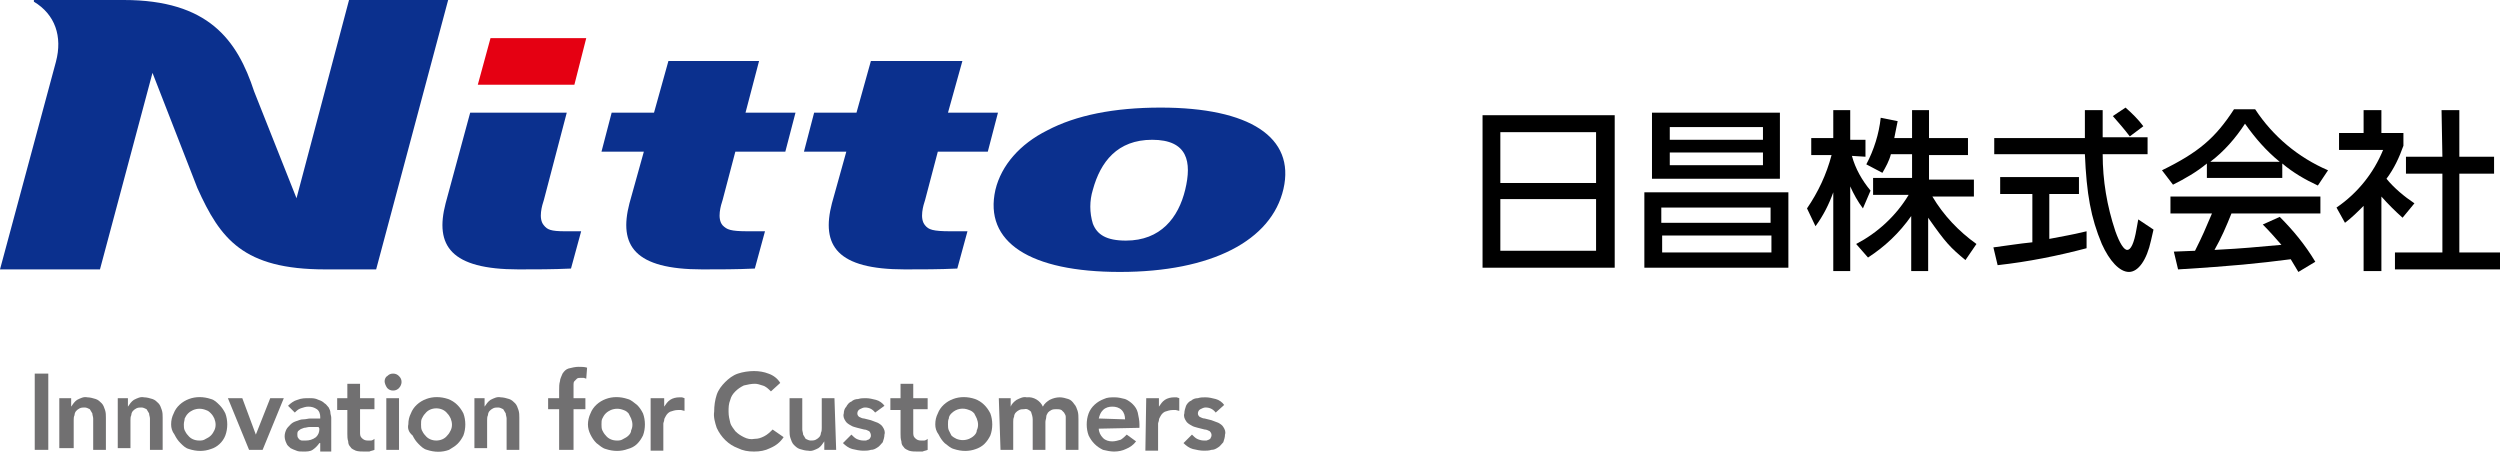 <?xml version="1.0" encoding="utf-8"?>
<!-- Generator: Adobe Illustrator 21.1.0, SVG Export Plug-In . SVG Version: 6.00 Build 0)  -->
<svg version="1.1" id="_x34_f986b4d-24e4-490a-a23a-3a2bb1e5c35f"
	 xmlns="http://www.w3.org/2000/svg" xmlns:xlink="http://www.w3.org/1999/xlink" x="0px" y="0px" viewBox="0 0 295.1 53.4"
	 style="enable-background:new 0 0 295.1 53.4;" xml:space="preserve">
<style type="text/css">
	.st0{fill:#0B308E;}
	.st1{fill:#E50012;}
	.st2{fill:#717071;}
</style>
<title>アートボード 1</title>
<g>
	<path d="M175,31.6v-18h15.6v18H175z M177.1,15.6v6h11.3v-6H177.1z M177.1,23.5v6.1h11.3v-6.1H177.1z"/>
	<path d="M194.1,31.6v-8.9h17v8.9H194.1z M210.1,13.3v7.8h-15.1v-7.8H210.1z M196.1,24.5v1.8h12.9v-1.8H196.1z M209.1,29.8v-2h-12.9
		v2H209.1z M197.1,15v1.5h11V15H197.1z M208.1,19.4V18h-11v1.5H208.1z"/>
	<path d="M218.6,18.4c0.4,1.5,1.2,2.9,2.2,4.1l-0.9,2.1c-0.6-0.8-1.1-1.7-1.5-2.6v10h-2v-9.3c-0.5,1.4-1.2,2.8-2.1,4l-1-2.1
		c1.3-1.9,2.3-4,2.9-6.3h-2.4v-2h2.6V13h2v3.5h1.8v2L218.6,18.4 M225.7,21.1v-2.9h-2.5c-0.2,0.8-0.6,1.5-1,2.2l-1.9-1
		c0.9-1.7,1.5-3.6,1.7-5.5l2,0.4c-0.2,0.9-0.2,1.1-0.4,2h2.1V13h2v3.3h4.6v2h-4.6v2.9h5.3v2h-4.9c1.3,2.2,3.1,4.1,5.2,5.6l-1.3,1.9
		c-1.8-1.5-2.3-2-4.4-5V32h-2v-6.5c-1.4,2-3.1,3.6-5.1,4.9l-1.4-1.6c2.5-1.3,4.7-3.3,6.2-5.8h-4.2v-2H225.7z"/>
	<path d="M241.9,28.2c2-0.4,2.3-0.4,4.4-0.9v2c-3.4,0.9-6.9,1.6-10.5,2l-0.5-2.1c2.3-0.3,2.7-0.4,4.6-0.6v-5.7h-3.8v-2h9.3v2h-3.5
		L241.9,28.2 M253.5,16.2v2h-5.3c0,3.1,0.5,6.1,1.5,9.1c0.5,1.4,1,2.2,1.4,2.2c0.4,0,0.8-0.7,1.1-2.5l0.2-1.1l1.8,1.2l-0.3,1.3
		c-0.5,2.3-1.5,3.7-2.6,3.7c-1.1,0-2.3-1.3-3.2-3.3c-1.3-3.1-1.8-5.9-2-10.6h-10.7v-1.9h10.7V13h2.1v3.2H253.5z M251.4,16.1
		c-0.6-0.8-1.3-1.6-2-2.4l1.5-1c0.8,0.7,1.5,1.4,2.1,2.2L251.4,16.1z"/>
	<path d="M269.4,21h-8.9v-1.7c-1.2,1-2.6,1.8-4,2.5l-1.3-1.7c4.3-2.1,6.3-3.8,8.5-7.2h2.5c2.1,3.2,5.1,5.7,8.6,7.2l-1.2,1.8
		c-1.5-0.7-2.9-1.5-4.2-2.6L269.4,21 M263.4,25.2c-0.6,1.5-1.2,2.9-2,4.3c3.8-0.2,4.4-0.3,7.9-0.6c-0.7-0.8-1.4-1.6-2.2-2.4l2-0.9
		c1.6,1.6,3,3.3,4.2,5.3l-2,1.2c-0.4-0.7-0.5-0.8-0.9-1.5c-3.9,0.5-6.8,0.8-13.3,1.2l-0.5-2.1l2.5-0.1c1-2,1.1-2.3,2-4.4h-4.9v-2
		h17.7v2L263.4,25.2z M269.1,19.1c-1.6-1.3-2.9-2.8-4.1-4.5c-1.1,1.7-2.5,3.3-4.1,4.5H269.1z"/>
	<path d="M281.1,13v2.7h2.6v1.5c-0.5,1.4-1.1,2.7-2,3.9c0.9,1.1,2.1,2.1,3.3,2.9l-1.4,1.7c-0.9-0.8-1.7-1.6-2.5-2.5V32h-2.1v-7.7
		c-0.7,0.7-1.4,1.4-2.2,2l-1-1.8c2.5-1.7,4.4-4.1,5.5-6.8h-5.2v-2h2.9V13H281.1 M288.2,13h2.1v5.5h4.1v2h-4.1v9.3h4.9v2h-12.5v-2
		h5.6v-9.3h-4.3v-2h4.3L288.2,13z"/>
</g>
<path class="st0" d="M4,0v0.2c2.5,1.5,3.4,4.1,2.6,7.1L0,31.8h11.8L18,8.6l5.3,13.6c2.7,6,5.4,9.6,15.1,9.6h6L52.9,0H41.2l-6.2,23.4
	L30,10.8C28,4.7,24.6,0,14.6,0H4z"/>
<path class="st0" d="M132.2,32.1c-10.6,0-16.1-3.5-14.7-9.7c0.7-2.9,2.9-5.4,6.1-7c3.4-1.8,7.9-2.7,13.4-2.7
	c10.5,0,15.9,3.5,14.5,9.6S143,32.1,132.2,32.1z M136,16.5c-4.1,0-6.1,2.6-7,5.9c-0.4,1.3-0.4,2.7,0,4c0.5,1.3,1.6,2,3.9,2
	c4.1,0,6.2-2.7,7-6S140.2,16.5,136,16.5z"/>
<path class="st0" d="M86.8,17.9h5.9l1.2-4.6h-5.9l1.6-6.1H78.9l-1.7,6.1h-5L71,17.9h5L74.3,24c-1.3,5,0.6,7.8,8.6,7.8
	c2,0,4.1,0,6.2-0.1l1.2-4.4h-2c-2.1,0-2.5-0.2-3-0.7c-0.7-0.8-0.2-2.4,0-3L86.8,17.9z"/>
<polygon class="st1" points="69.2,4.5 57.9,4.5 56.4,10 67.8,10 "/>
<path class="st0" d="M66.9,13.3H55.5L52.6,24c-1.3,5,0.6,7.8,8.6,7.8c2,0,4.1,0,6.2-0.1l1.2-4.4h-1.9c-1.7,0-2.1-0.2-2.5-0.7
	c-0.7-0.8-0.2-2.4,0-3L66.9,13.3z"/>
<path class="st0" d="M110.7,17.9h5.9l1.2-4.6h-5.9l1.7-6.1h-10.8l-1.7,6.1h-5l-1.2,4.6h5L98.2,24c-1.3,5,0.6,7.8,8.6,7.8
	c2,0,4.1,0,6.2-0.1l1.2-4.4h-2c-2.1,0-2.6-0.2-3-0.7c-0.7-0.8-0.2-2.4,0-3L110.7,17.9z"/>
<path class="st2" d="M4.1,44.1h1.6v9H4.1V44.1z"/>
<path class="st2" d="M7,47h1.4v1l0,0c0.2-0.3,0.4-0.6,0.7-0.8c0.4-0.2,0.8-0.4,1.2-0.3c0.3,0,0.7,0.1,1,0.2c0.3,0.1,0.5,0.3,0.7,0.5
	c0.2,0.2,0.3,0.5,0.4,0.8c0.1,0.3,0.1,0.6,0.1,0.9v3.8H11V50c0-0.2,0-0.4,0-0.6c0-0.2-0.1-0.4-0.1-0.6c-0.1-0.2-0.2-0.3-0.3-0.5
	c-0.2-0.1-0.4-0.2-0.6-0.2c-0.2,0-0.4,0-0.6,0.1c-0.2,0.1-0.3,0.2-0.4,0.3c-0.1,0.1-0.2,0.3-0.2,0.5c-0.1,0.2-0.1,0.4-0.1,0.6v3.3H7
	V47z"/>
<path class="st2" d="M13.7,47h1.4v1l0,0c0.2-0.3,0.4-0.6,0.7-0.8c0.4-0.2,0.8-0.4,1.2-0.3c0.3,0,0.7,0.1,1,0.2
	c0.3,0.1,0.5,0.3,0.7,0.5c0.2,0.2,0.3,0.5,0.4,0.8c0.1,0.3,0.1,0.6,0.1,0.9v3.8h-1.5V50c0-0.2,0-0.4,0-0.6c0-0.2-0.1-0.4-0.1-0.6
	c-0.1-0.2-0.2-0.3-0.3-0.5c-0.2-0.1-0.4-0.2-0.6-0.2c-0.2,0-0.4,0-0.6,0.1c-0.2,0.1-0.3,0.2-0.4,0.3c-0.1,0.1-0.2,0.3-0.2,0.5
	c-0.1,0.2-0.1,0.4-0.1,0.6v3.3h-1.5V47z"/>
<path class="st2" d="M20.2,50.1c0-0.5,0.1-0.9,0.3-1.3c0.3-0.8,1-1.4,1.8-1.7c0.8-0.3,1.7-0.3,2.6,0c0.4,0.1,0.7,0.4,1,0.7
	c0.3,0.3,0.5,0.6,0.7,1c0.3,0.8,0.3,1.8,0,2.6c-0.3,0.8-1,1.4-1.7,1.6c-0.8,0.3-1.7,0.3-2.6,0c-0.4-0.1-0.7-0.4-1-0.7
	c-0.3-0.3-0.5-0.6-0.7-1C20.3,50.9,20.2,50.5,20.2,50.1z M21.7,50.1c0,0.2,0,0.5,0.1,0.7c0.1,0.2,0.2,0.4,0.4,0.6
	c0.3,0.4,0.8,0.6,1.3,0.6c0.3,0,0.5,0,0.8-0.2c0.2-0.1,0.4-0.2,0.6-0.4c0.2-0.2,0.3-0.4,0.4-0.6c0.2-0.4,0.2-0.9,0-1.4
	c-0.1-0.2-0.2-0.4-0.4-0.6c-0.2-0.2-0.3-0.3-0.6-0.4c-0.5-0.2-1-0.2-1.5,0c-0.2,0.1-0.4,0.2-0.6,0.4c-0.2,0.2-0.3,0.4-0.4,0.6
	C21.8,49.6,21.7,49.8,21.7,50.1z"/>
<path class="st2" d="M26.9,47h1.7l1.6,4.3l0,0l1.7-4.3h1.6L31,53.1h-1.6L26.9,47z"/>
<path class="st2" d="M37.7,52.3L37.7,52.3c-0.2,0.3-0.5,0.6-0.8,0.8c-0.3,0.2-0.7,0.2-1.1,0.2c-0.3,0-0.6,0-0.8-0.1
	c-0.3-0.1-0.5-0.2-0.7-0.3c-0.2-0.2-0.4-0.3-0.5-0.6c-0.1-0.2-0.2-0.5-0.2-0.8c0-0.3,0.1-0.6,0.2-0.8c0.1-0.2,0.3-0.4,0.5-0.6
	c0.2-0.2,0.4-0.3,0.7-0.4c0.3-0.1,0.5-0.2,0.8-0.2c0.3,0,0.6-0.1,0.8-0.1h0.8h0.4v-0.2c0-0.3-0.1-0.7-0.4-0.9
	c-0.3-0.2-0.6-0.3-1-0.3c-0.3,0-0.6,0.1-0.9,0.2c-0.3,0.1-0.5,0.3-0.7,0.5l-0.8-0.8c0.3-0.3,0.7-0.6,1.1-0.7
	c0.5-0.2,0.9-0.2,1.4-0.2c0.4,0,0.7,0,1.1,0.2c0.3,0.1,0.5,0.2,0.7,0.4c0.2,0.1,0.3,0.3,0.5,0.5c0.1,0.2,0.2,0.4,0.2,0.6
	c0,0.2,0.1,0.4,0.1,0.6c0,0.2,0,0.4,0,0.5v3.5h-1.3V52.3z M37.6,50.4h-0.3h-0.7c-0.3,0-0.5,0.1-0.7,0.1c-0.2,0.1-0.4,0.1-0.6,0.3
	c-0.2,0.1-0.2,0.3-0.2,0.5c0,0.1,0,0.3,0.1,0.4c0.1,0.1,0.1,0.2,0.2,0.2c0.1,0.1,0.2,0.1,0.3,0.1c0.1,0,0.3,0,0.4,0
	c0.4,0,0.8-0.1,1.2-0.4c0.3-0.3,0.4-0.6,0.4-1L37.6,50.4z"/>
<path class="st2" d="M39.8,48.3V47h1.2v-1.7h1.5V47h1.7v1.3h-1.7V51c0,0.3,0,0.5,0.2,0.7c0.2,0.2,0.4,0.3,0.7,0.3c0.1,0,0.3,0,0.4,0
	c0.1,0,0.3-0.1,0.4-0.2v1.3c-0.2,0.1-0.4,0.1-0.6,0.2c-0.2,0-0.4,0-0.6,0c-0.3,0-0.7,0-1-0.1c-0.2-0.1-0.5-0.2-0.6-0.4
	c-0.2-0.2-0.3-0.4-0.3-0.7c-0.1-0.3-0.1-0.6-0.1-0.9v-2.8H39.8z"/>
<path class="st2" d="M45.4,45c0-0.2,0.1-0.5,0.3-0.6c0.2-0.2,0.4-0.3,0.7-0.3c0.3,0,0.5,0.1,0.7,0.3c0.2,0.2,0.3,0.4,0.3,0.7
	c0,0.2-0.1,0.5-0.3,0.7c-0.2,0.2-0.4,0.3-0.7,0.3c-0.3,0-0.5-0.1-0.7-0.3C45.5,45.5,45.4,45.2,45.4,45z M45.6,47h1.5v6.1h-1.5V47z"
	/>
<path class="st2" d="M48.2,50.1c0-0.5,0.1-0.9,0.3-1.3c0.3-0.8,1-1.4,1.8-1.7c0.8-0.3,1.7-0.3,2.6,0c0.8,0.3,1.4,0.9,1.8,1.7
	c0.3,0.8,0.3,1.8,0,2.6c-0.2,0.4-0.4,0.7-0.7,1c-0.3,0.3-0.7,0.5-1,0.7c-0.8,0.3-1.7,0.3-2.6,0c-0.4-0.1-0.7-0.4-1-0.7
	c-0.3-0.3-0.5-0.6-0.7-1C48.2,51,48.1,50.5,48.2,50.1z M49.7,50.1c0,0.2,0,0.5,0.1,0.7c0.1,0.2,0.2,0.4,0.4,0.6
	c0.3,0.4,0.8,0.6,1.3,0.6c0.5,0,1-0.2,1.3-0.6c0.2-0.2,0.3-0.4,0.4-0.6c0.2-0.4,0.2-0.9,0-1.4c-0.1-0.2-0.2-0.4-0.4-0.6
	c-0.3-0.4-0.8-0.6-1.3-0.6c-0.5,0-1,0.2-1.3,0.6c-0.2,0.2-0.3,0.4-0.4,0.6C49.7,49.6,49.7,49.8,49.7,50.1z"/>
<path class="st2" d="M55.7,47h1.5v1l0,0c0.2-0.3,0.4-0.6,0.7-0.8c0.4-0.2,0.8-0.4,1.2-0.3c0.3,0,0.7,0.1,1,0.2
	c0.3,0.1,0.5,0.3,0.7,0.5c0.2,0.2,0.3,0.5,0.4,0.8c0.1,0.3,0.1,0.6,0.1,0.9v3.8h-1.5V50c0-0.2,0-0.4,0-0.6c0-0.2-0.1-0.4-0.1-0.6
	c-0.1-0.2-0.2-0.3-0.3-0.5c-0.2-0.1-0.4-0.2-0.6-0.2c-0.2,0-0.4,0-0.6,0.1c-0.2,0.1-0.3,0.2-0.4,0.3c-0.1,0.1-0.2,0.3-0.2,0.5
	c-0.1,0.2-0.1,0.4-0.1,0.6v3.3h-1.5V47z"/>
<path class="st2" d="M66,48.3h-1.3V47H66v-0.9c0-0.4,0-0.8,0.1-1.1c0-0.3,0.2-0.6,0.3-0.9c0.2-0.3,0.4-0.5,0.7-0.6
	c0.4-0.1,0.8-0.2,1.2-0.2c0.3,0,0.7,0,1,0.1l-0.1,1.3l-0.3-0.1h-0.3c-0.2,0-0.4,0-0.5,0.1c-0.1,0.1-0.2,0.2-0.3,0.3
	c-0.1,0.1-0.1,0.3-0.1,0.4c0,0.2,0,0.3,0,0.5V47h1.4v1.3h-1.4v4.8H66V48.3z"/>
<path class="st2" d="M69.4,50.1c0-0.4,0.1-0.9,0.3-1.3c0.3-0.8,1-1.4,1.8-1.7c0.8-0.3,1.7-0.3,2.6,0c0.4,0.1,0.7,0.4,1.1,0.7
	c0.3,0.3,0.5,0.6,0.7,1c0.3,0.8,0.3,1.8,0,2.6c-0.2,0.4-0.4,0.7-0.7,1c-0.3,0.3-0.7,0.5-1.1,0.6c-0.8,0.3-1.7,0.3-2.6,0
	c-0.4-0.1-0.7-0.4-1.1-0.7c-0.3-0.3-0.5-0.6-0.7-1C69.5,50.9,69.4,50.5,69.4,50.1z M71,50.1c0,0.2,0,0.5,0.1,0.7
	c0.1,0.2,0.2,0.4,0.4,0.6c0.3,0.4,0.8,0.6,1.3,0.6c0.3,0,0.5,0,0.8-0.2c0.2-0.1,0.4-0.2,0.6-0.4c0.2-0.2,0.3-0.4,0.3-0.6
	c0.2-0.4,0.2-0.9,0-1.4c-0.1-0.2-0.2-0.4-0.3-0.6c-0.2-0.2-0.3-0.3-0.6-0.4c-0.5-0.2-1-0.2-1.5,0c-0.2,0.1-0.4,0.2-0.6,0.4
	c-0.2,0.2-0.3,0.4-0.4,0.6C71,49.6,71,49.8,71,50.1L71,50.1z"/>
<path class="st2" d="M76.9,47h1.5v1l0,0c0.2-0.3,0.4-0.6,0.7-0.8c0.3-0.2,0.7-0.3,1.1-0.3h0.3l0.3,0.1v1.5l-0.4-0.1h-0.4
	c-0.3,0-0.6,0.1-0.9,0.2c-0.2,0.1-0.4,0.3-0.5,0.5c-0.1,0.2-0.2,0.3-0.2,0.5c0,0.1-0.1,0.3-0.1,0.4v3.2h-1.5V47z"/>
<path class="st2" d="M91,46.2c-0.3-0.3-0.6-0.6-1-0.7c-0.3-0.1-0.6-0.2-0.9-0.2c-0.4,0-0.9,0.1-1.3,0.2c-0.4,0.2-0.7,0.4-1,0.7
	c-0.3,0.3-0.5,0.6-0.6,1C86,47.7,86,48.1,86,48.6c0,0.5,0.1,0.9,0.2,1.3c0.1,0.4,0.4,0.7,0.6,1c0.3,0.3,0.6,0.5,1,0.7
	c0.4,0.2,0.8,0.3,1.3,0.2c0.4,0,0.7-0.1,1.1-0.3c0.4-0.2,0.7-0.5,1-0.8l1.3,0.9c-0.4,0.6-0.9,1-1.6,1.3c-0.6,0.3-1.2,0.4-1.9,0.4
	c-0.7,0-1.3-0.1-1.9-0.4c-1.1-0.4-2-1.3-2.5-2.4c-0.2-0.6-0.4-1.3-0.3-1.9c0-0.7,0.1-1.4,0.3-2c0.2-0.6,0.6-1.1,1-1.5
	c0.4-0.4,0.9-0.8,1.5-1c0.6-0.2,1.3-0.3,1.9-0.3c0.6,0,1.2,0.1,1.7,0.3c0.6,0.2,1.1,0.6,1.4,1.1L91,46.2z"/>
<path class="st2" d="M98.7,53.1h-1.4v-1l0,0c-0.2,0.3-0.4,0.6-0.7,0.8c-0.4,0.2-0.8,0.4-1.2,0.3c-0.3,0-0.7-0.1-1-0.2
	c-0.3-0.1-0.5-0.3-0.7-0.5c-0.2-0.2-0.3-0.5-0.4-0.8c-0.1-0.3-0.1-0.6-0.1-0.9V47h1.5v3.1c0,0.2,0,0.4,0,0.6c0,0.2,0.1,0.4,0.1,0.6
	c0.1,0.2,0.2,0.3,0.3,0.5c0.2,0.1,0.4,0.2,0.6,0.2c0.2,0,0.4,0,0.6-0.1c0.2-0.1,0.3-0.2,0.4-0.3c0.1-0.1,0.2-0.3,0.2-0.5
	c0.1-0.2,0.1-0.4,0.1-0.6V47h1.5L98.7,53.1z"/>
<path class="st2" d="M103.3,48.7c-0.3-0.4-0.7-0.6-1.2-0.6c-0.2,0-0.4,0.1-0.6,0.2c-0.2,0.1-0.3,0.3-0.3,0.5c0,0.2,0.1,0.3,0.2,0.4
	c0.2,0.1,0.4,0.2,0.6,0.2l0.8,0.2c0.3,0.1,0.5,0.2,0.8,0.3c0.2,0.1,0.5,0.3,0.6,0.5c0.2,0.3,0.3,0.6,0.2,0.9c0,0.3-0.1,0.6-0.2,0.9
	c-0.2,0.2-0.4,0.5-0.6,0.6c-0.3,0.2-0.5,0.3-0.8,0.3c-0.3,0.1-0.6,0.1-0.9,0.1c-0.4,0-0.9-0.1-1.3-0.2c-0.4-0.1-0.8-0.4-1.1-0.7l1-1
	c0.2,0.2,0.4,0.4,0.6,0.5c0.2,0.1,0.5,0.2,0.8,0.2c0.1,0,0.2,0,0.3,0c0.1,0,0.2-0.1,0.3-0.1c0.1-0.1,0.2-0.1,0.2-0.2
	c0.1-0.1,0.1-0.2,0.1-0.3c0-0.2-0.1-0.4-0.2-0.5c-0.2-0.1-0.4-0.2-0.6-0.2l-0.8-0.2c-0.3-0.1-0.5-0.1-0.8-0.3
	c-0.2-0.1-0.5-0.3-0.6-0.5c-0.2-0.3-0.3-0.6-0.2-0.9c0-0.3,0.1-0.6,0.3-0.8c0.1-0.2,0.3-0.5,0.6-0.6c0.2-0.2,0.5-0.3,0.8-0.3
	c0.3-0.1,0.6-0.1,0.9-0.1c0.4,0,0.8,0.1,1.2,0.2c0.4,0.1,0.8,0.4,1,0.7L103.3,48.7z"/>
<path class="st2" d="M105.1,48.3V47h1.2v-1.7h1.5V47h1.7v1.3h-1.7V51c0,0.3,0,0.5,0.2,0.7c0.2,0.2,0.4,0.3,0.7,0.3
	c0.1,0,0.3,0,0.4,0c0.1,0,0.3-0.1,0.4-0.2v1.3c-0.2,0.1-0.4,0.1-0.6,0.2c-0.2,0-0.4,0-0.6,0c-0.3,0-0.7,0-1-0.1
	c-0.2-0.1-0.5-0.2-0.6-0.4c-0.2-0.2-0.3-0.4-0.3-0.7c-0.1-0.3-0.1-0.6-0.1-0.9v-2.8H105.1z"/>
<path class="st2" d="M110.4,50.1c0-0.5,0.1-0.9,0.3-1.3c0.3-0.8,1-1.4,1.8-1.7c0.8-0.3,1.7-0.3,2.6,0c0.8,0.3,1.4,0.9,1.8,1.7
	c0.3,0.8,0.3,1.8,0,2.6c-0.2,0.4-0.4,0.7-0.7,1c-0.3,0.3-0.7,0.5-1,0.6c-0.8,0.3-1.7,0.3-2.6,0c-0.4-0.1-0.7-0.4-1.1-0.7
	c-0.3-0.3-0.5-0.6-0.7-1C110.5,50.9,110.4,50.5,110.4,50.1z M111.9,50.1c0,0.2,0,0.5,0.1,0.7c0.1,0.2,0.2,0.4,0.3,0.6
	c0.2,0.2,0.4,0.3,0.6,0.4c0.5,0.2,1,0.2,1.5,0c0.2-0.1,0.4-0.2,0.6-0.4c0.2-0.2,0.3-0.4,0.3-0.6c0.2-0.4,0.2-0.9,0-1.4
	c-0.1-0.2-0.2-0.4-0.3-0.6c-0.2-0.2-0.3-0.3-0.6-0.4c-0.7-0.3-1.5-0.2-2.1,0.4c-0.2,0.2-0.3,0.4-0.3,0.6
	C111.9,49.6,111.9,49.8,111.9,50.1z"/>
<path class="st2" d="M117.9,47h1.4v1l0,0c0.1-0.3,0.4-0.6,0.7-0.8c0.4-0.2,0.8-0.4,1.2-0.3c0.8-0.1,1.6,0.4,1.9,1.1
	c0.2-0.4,0.5-0.6,0.8-0.8c0.4-0.2,0.8-0.3,1.2-0.3c0.3,0,0.7,0.1,1,0.2c0.3,0.1,0.5,0.3,0.7,0.6c0.2,0.2,0.3,0.5,0.4,0.8
	c0.1,0.3,0.1,0.7,0.1,1v3.6h-1.5v-3.4c0-0.2,0-0.4,0-0.5c0-0.2-0.1-0.3-0.2-0.5c-0.1-0.1-0.2-0.2-0.3-0.3c-0.2-0.1-0.4-0.1-0.6-0.1
	c-0.2,0-0.4,0-0.6,0.1c-0.2,0.1-0.3,0.2-0.4,0.3c-0.1,0.2-0.2,0.3-0.2,0.5c0,0.2-0.1,0.4-0.1,0.6v3.3h-1.5v-3.6
	c0-0.3-0.1-0.6-0.2-0.9c-0.2-0.2-0.5-0.4-0.8-0.3c-0.2,0-0.4,0-0.6,0.1c-0.2,0.1-0.3,0.2-0.4,0.3c-0.1,0.1-0.2,0.3-0.2,0.5
	c-0.1,0.2-0.1,0.4-0.1,0.6v3.3h-1.5L117.9,47z"/>
<path class="st2" d="M129.7,50.6c0,0.4,0.2,0.8,0.5,1.1c0.3,0.3,0.7,0.4,1.1,0.4c0.3,0,0.7-0.1,1-0.2c0.3-0.2,0.5-0.4,0.7-0.6
	l1.1,0.8c-0.3,0.4-0.7,0.7-1.2,0.9c-0.4,0.2-0.9,0.3-1.4,0.3c-0.4,0-0.9-0.1-1.3-0.2c-0.4-0.2-0.7-0.4-1-0.7c-0.3-0.3-0.5-0.6-0.7-1
	c-0.3-0.8-0.3-1.8,0-2.6c0.3-0.8,1-1.4,1.8-1.7c0.4-0.2,0.8-0.2,1.3-0.2c0.4,0,0.8,0.1,1.2,0.2c0.3,0.1,0.7,0.4,0.9,0.6
	c0.3,0.3,0.5,0.6,0.6,1c0.1,0.5,0.2,0.9,0.2,1.4v0.4L129.7,50.6z M132.8,49.5c0-0.4-0.1-0.8-0.4-1.1c-0.3-0.3-0.7-0.4-1.1-0.4
	c-0.4,0-0.8,0.1-1.1,0.4c-0.3,0.3-0.4,0.6-0.5,1L132.8,49.5z"/>
<path class="st2" d="M135.3,47h1.5v1l0,0c0.2-0.3,0.4-0.6,0.7-0.8c0.3-0.2,0.7-0.3,1.1-0.3h0.3l0.3,0.1v1.5l-0.4-0.1h-0.4
	c-0.3,0-0.6,0.1-0.9,0.2c-0.2,0.1-0.4,0.3-0.5,0.5c-0.1,0.2-0.2,0.3-0.2,0.5c0,0.1-0.1,0.3-0.1,0.4v3.2h-1.5L135.3,47z"/>
<path class="st2" d="M143.5,48.7c-0.3-0.4-0.7-0.6-1.2-0.6c-0.2,0-0.4,0.1-0.6,0.2c-0.2,0.1-0.3,0.3-0.3,0.5c0,0.2,0.1,0.3,0.2,0.4
	c0.2,0.1,0.4,0.2,0.6,0.2l0.8,0.2c0.3,0.1,0.5,0.2,0.8,0.3c0.2,0.1,0.5,0.3,0.6,0.5c0.2,0.3,0.3,0.6,0.2,0.9c0,0.3-0.1,0.6-0.2,0.9
	c-0.2,0.2-0.4,0.5-0.6,0.6c-0.3,0.2-0.5,0.3-0.8,0.3c-0.3,0.1-0.6,0.1-0.9,0.1c-0.4,0-0.9-0.1-1.3-0.2c-0.4-0.1-0.8-0.4-1.1-0.7l1-1
	c0.2,0.2,0.4,0.4,0.6,0.5c0.2,0.1,0.5,0.2,0.8,0.2c0.1,0,0.2,0,0.3,0c0.1,0,0.2-0.1,0.3-0.1c0.1-0.1,0.2-0.1,0.2-0.2
	c0.2-0.3,0.1-0.6-0.1-0.8c-0.2-0.1-0.4-0.2-0.6-0.2l-0.8-0.2c-0.3-0.1-0.5-0.1-0.8-0.3c-0.2-0.1-0.5-0.3-0.6-0.5
	c-0.2-0.3-0.3-0.6-0.2-0.9c0-0.3,0.1-0.6,0.2-0.9c0.1-0.2,0.3-0.5,0.6-0.6c0.2-0.2,0.5-0.3,0.8-0.3c0.3-0.1,0.6-0.1,0.9-0.1
	c0.4,0,0.8,0.1,1.2,0.2c0.4,0.1,0.8,0.4,1,0.7L143.5,48.7z"/>
</svg>
